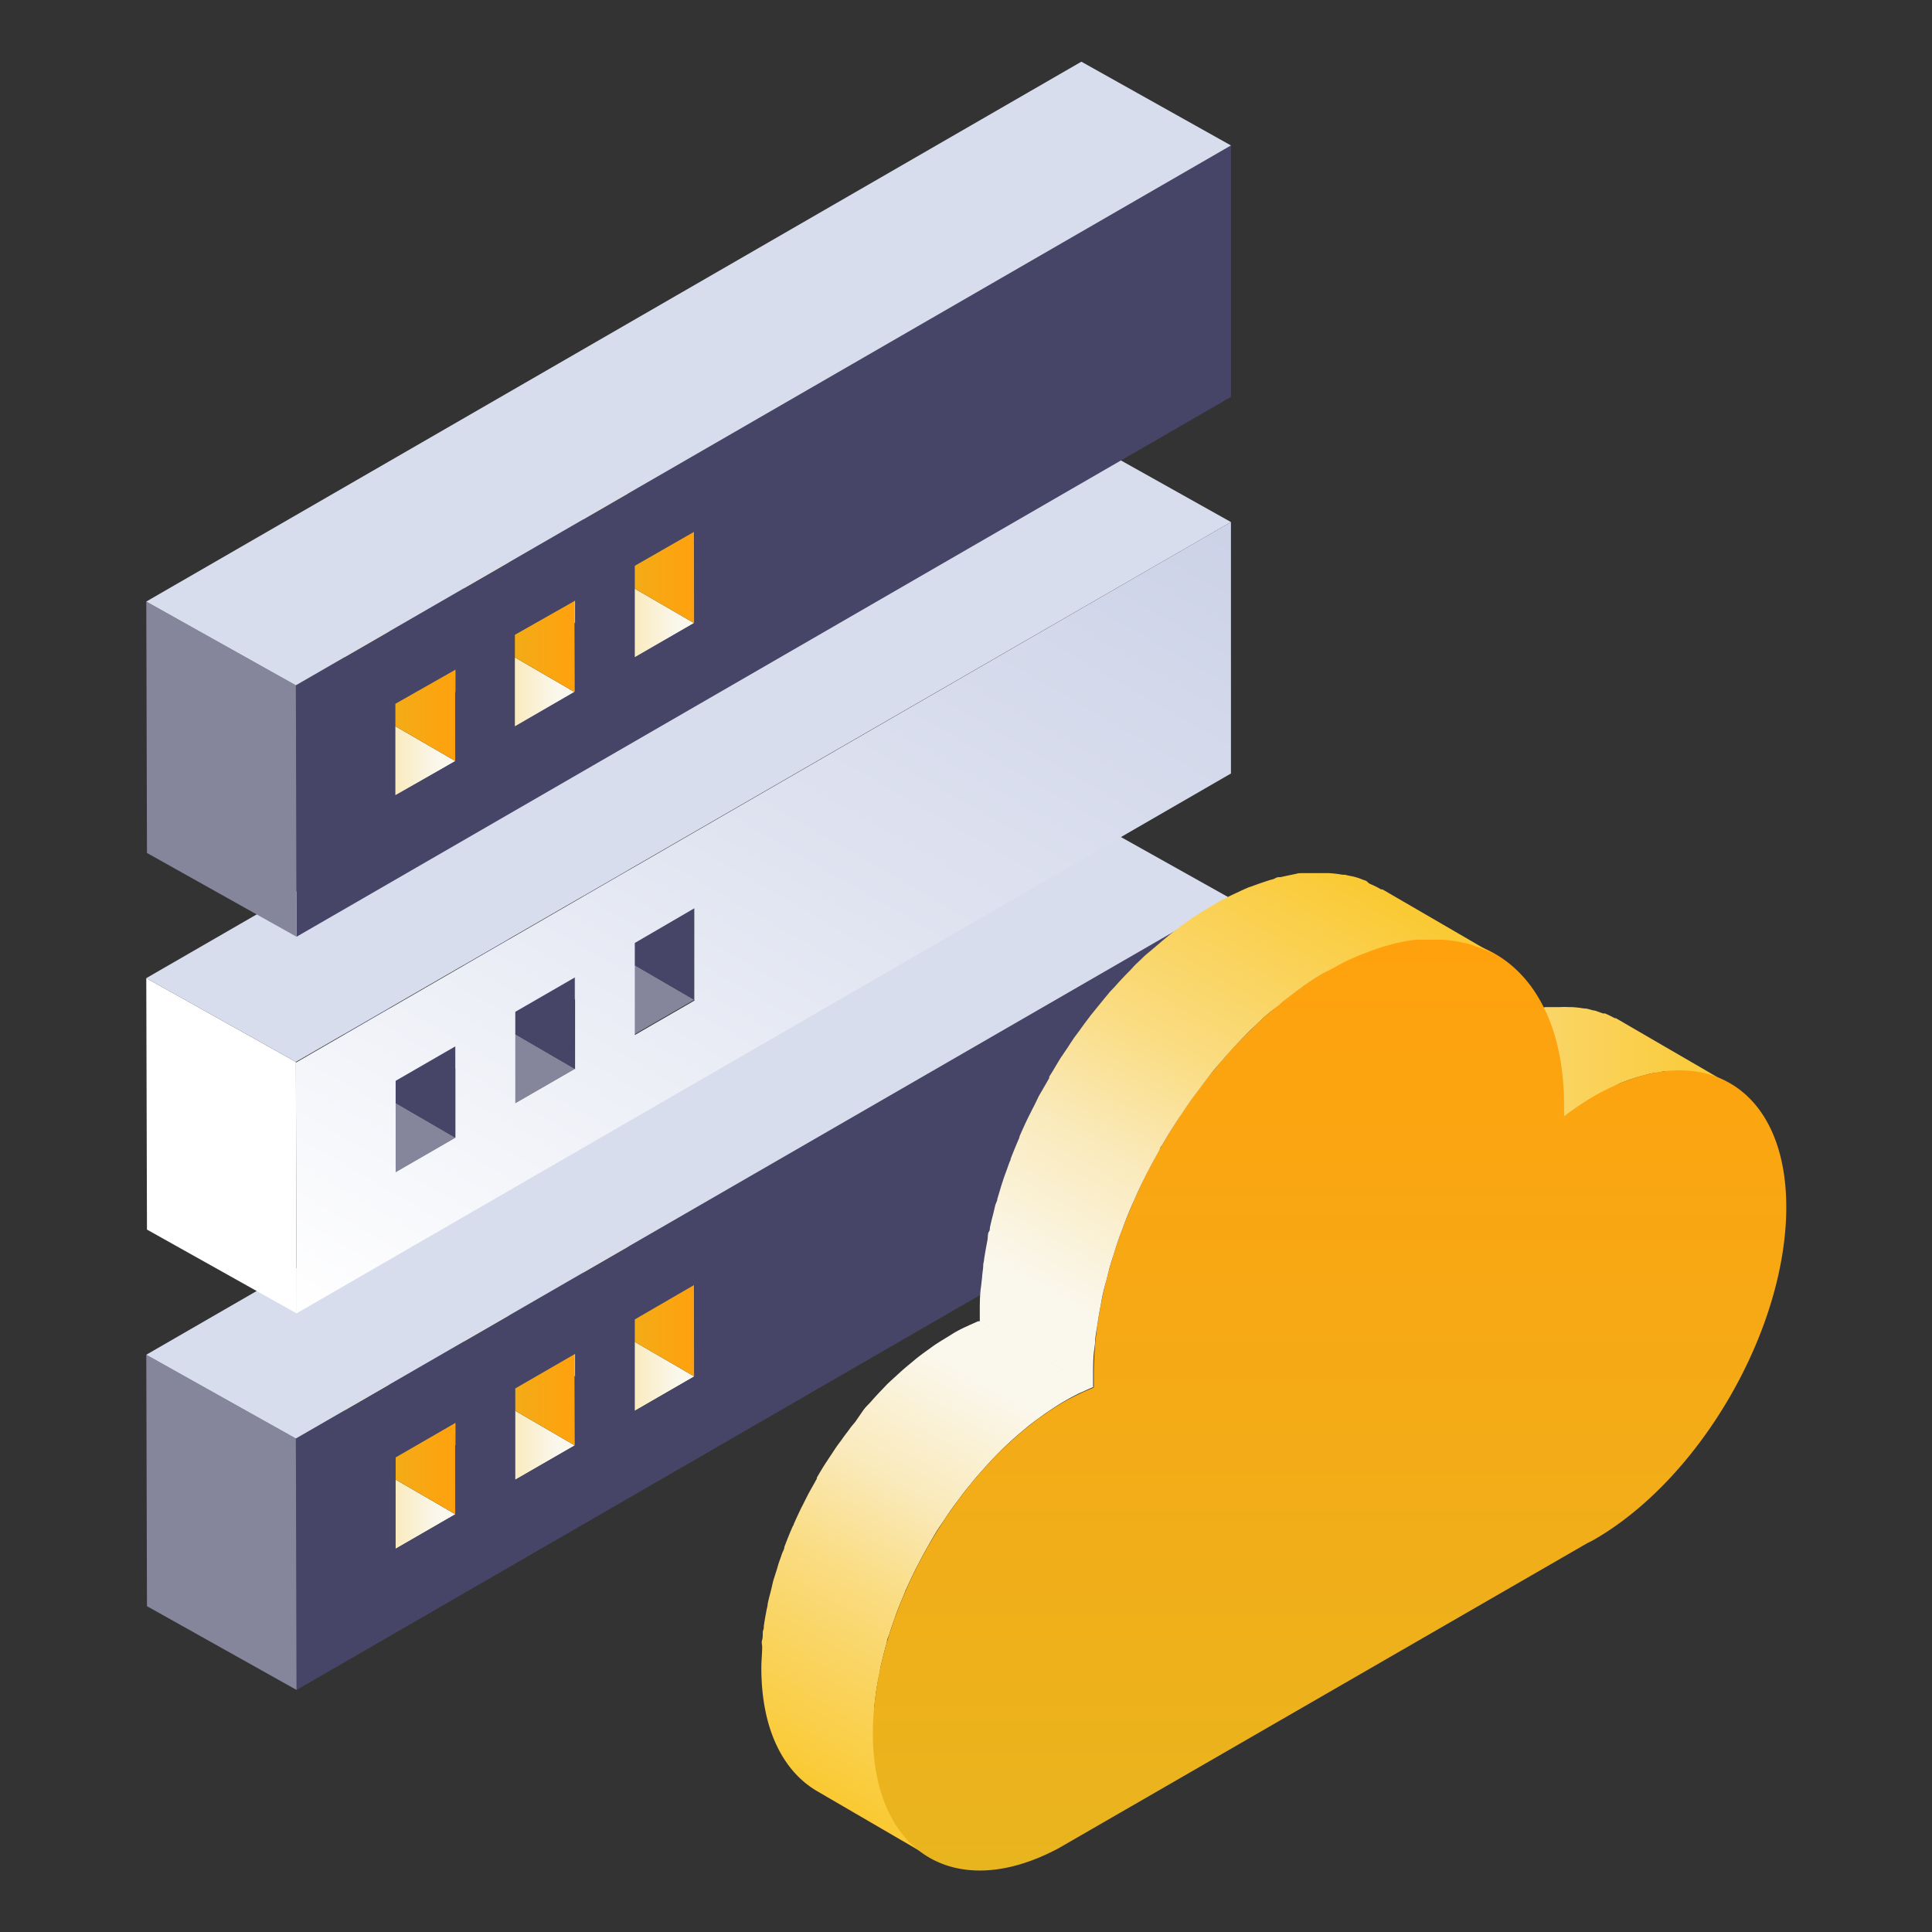 <svg id="图层_1" data-name="图层 1" xmlns="http://www.w3.org/2000/svg" xmlns:xlink="http://www.w3.org/1999/xlink" viewBox="0 0 140 140"><rect x="0" y="0" width="140" height="140" fill="#333333" stroke="none"/><defs><style>.cls-1{fill:url(#未命名的渐变_75);}.cls-2{fill:url(#未命名的渐变_74);}.cls-3{fill:url(#未命名的渐变_75-2);}.cls-4{fill:url(#未命名的渐变_74-2);}.cls-5{fill:url(#未命名的渐变_75-3);}.cls-6{fill:url(#未命名的渐变_74-3);}.cls-7{fill:#464568;}.cls-8{fill:#85859c;}.cls-9{fill:#d8dded;}.cls-10{fill:url(#未命名的渐变_78);}.cls-11{fill:#fff;}.cls-12{fill:url(#未命名的渐变_75-4);}.cls-13{fill:url(#未命名的渐变_74-4);}.cls-14{fill:url(#未命名的渐变_75-5);}.cls-15{fill:url(#未命名的渐变_74-5);}.cls-16{fill:url(#未命名的渐变_75-6);}.cls-17{fill:url(#未命名的渐变_74-6);}.cls-18{fill:url(#未命名的渐变_154);}.cls-19{fill:url(#未命名的渐变_41);}.cls-20{fill:url(#未命名的渐变_74-7);}.cls-21{fill:url(#未命名的渐变_75-7);}</style><linearGradient id="未命名的渐变_75" x1="37.97" y1="98.66" x2="50.31" y2="98.66" gradientUnits="userSpaceOnUse"><stop offset="0" stop-color="#fac932"/><stop offset="0.42" stop-color="#fadc82"/><stop offset="0.63" stop-color="#faeabb"/><stop offset="0.9" stop-color="#faf7ed"/></linearGradient><linearGradient id="未命名的渐变_74" x1="42.27" y1="94.1" x2="50.31" y2="94.1" gradientUnits="userSpaceOnUse"><stop offset="0" stop-color="#e9b51f"/><stop offset="1" stop-color="#ffa10d"/></linearGradient><linearGradient id="未命名的渐变_75-2" x1="29.31" y1="103.66" x2="41.65" y2="103.66" xlink:href="#未命名的渐变_75"/><linearGradient id="未命名的渐变_74-2" x1="33.62" y1="99.1" x2="41.65" y2="99.1" xlink:href="#未命名的渐变_74"/><linearGradient id="未命名的渐变_75-3" x1="20.66" y1="108.65" x2="33" y2="108.65" xlink:href="#未命名的渐变_75"/><linearGradient id="未命名的渐变_74-3" x1="24.97" y1="104.09" x2="33" y2="104.09" xlink:href="#未命名的渐变_74"/><linearGradient id="未命名的渐变_78" x1="34.47" y1="102.66" x2="76.22" y2="30.34" gradientUnits="userSpaceOnUse"><stop offset="0" stop-color="#fff"/><stop offset="0.55" stop-color="#e0e4f1"/><stop offset="1" stop-color="#ccd2e7"/></linearGradient><linearGradient id="未命名的渐变_75-4" x1="37.97" y1="44.08" x2="50.31" y2="44.08" xlink:href="#未命名的渐变_75"/><linearGradient id="未命名的渐变_74-4" x1="42.27" y1="39.52" x2="50.31" y2="39.52" xlink:href="#未命名的渐变_74"/><linearGradient id="未命名的渐变_75-5" x1="29.31" y1="49.08" x2="41.65" y2="49.08" xlink:href="#未命名的渐变_75"/><linearGradient id="未命名的渐变_74-5" x1="33.62" y1="44.52" x2="41.65" y2="44.52" xlink:href="#未命名的渐变_74"/><linearGradient id="未命名的渐变_75-6" x1="20.66" y1="54.07" x2="33" y2="54.07" xlink:href="#未命名的渐变_75"/><linearGradient id="未命名的渐变_74-6" x1="24.97" y1="49.51" x2="33" y2="49.51" xlink:href="#未命名的渐变_74"/><linearGradient id="未命名的渐变_154" x1="105.09" y1="76.84" x2="125.33" y2="76.84" gradientUnits="userSpaceOnUse"><stop offset="0" stop-color="#fadc82"/><stop offset="1" stop-color="#fac932"/></linearGradient><linearGradient id="未命名的渐变_41" x1="76.04" y1="98.65" x2="58.3" y2="129.38" gradientUnits="userSpaceOnUse"><stop offset="0.1" stop-color="#faf7ed"/><stop offset="0.37" stop-color="#faeabb"/><stop offset="0.58" stop-color="#fadc82"/><stop offset="1" stop-color="#fac932"/></linearGradient><linearGradient id="未命名的渐变_74-7" x1="96.33" y1="135.53" x2="96.33" y2="67.98" xlink:href="#未命名的渐变_74"/><linearGradient id="未命名的渐变_75-7" x1="98.2" y1="63.24" x2="77.31" y2="99.41" xlink:href="#未命名的渐变_75"/></defs><title>01 icon解决方案</title><polygon class="cls-1" points="45.98 102.24 37.97 97.58 42.29 95.08 50.31 99.74 45.98 102.24"/><polygon class="cls-2" points="50.31 99.74 42.29 95.08 42.27 88.46 50.29 93.12 50.31 99.74"/><polygon class="cls-3" points="37.33 107.23 29.31 102.58 33.64 100.08 41.65 104.74 37.33 107.23"/><polygon class="cls-4" points="41.65 104.74 33.64 100.08 33.62 93.45 41.63 98.11 41.65 104.74"/><polygon class="cls-5" points="28.67 112.23 20.66 107.57 24.99 105.08 33 109.73 28.67 112.23"/><polygon class="cls-6" points="33 109.73 24.99 105.08 24.97 98.45 32.98 103.11 33 109.73"/><path class="cls-7" d="M21.44,104.24,89.2,65.12l0,18.22L21.49,122.46ZM33,109.73l0-6.62-4.33,2.5,0,6.62,4.33-2.5m17.31-10,0-6.62L46,95.61l0,6.63,4.33-2.5m-8.66,5V98.11l-4.33,2.5,0,6.62,4.32-2.49"/><polygon class="cls-8" points="21.49 122.46 10.65 116.39 10.6 98.17 21.44 104.24 21.49 122.46"/><polygon class="cls-9" points="21.44 104.24 10.6 98.17 78.36 59.05 89.2 65.12 21.44 104.24"/><polygon class="cls-8" points="45.98 74.95 37.97 70.29 42.29 67.79 50.31 72.45 45.98 74.95"/><polygon class="cls-7" points="50.31 72.45 42.29 67.79 42.27 61.17 50.29 65.83 50.31 72.45"/><polygon class="cls-8" points="37.33 79.94 29.31 75.29 33.64 72.79 41.65 77.45 37.33 79.94"/><polygon class="cls-7" points="41.65 77.45 33.64 72.79 33.62 66.17 41.63 70.82 41.65 77.45"/><polygon class="cls-8" points="28.67 84.94 20.66 80.28 24.99 77.79 33 82.44 28.67 84.94"/><polygon class="cls-7" points="33 82.44 24.99 77.79 24.97 71.16 32.98 75.82 33 82.44"/><path class="cls-10" d="M21.44,77,89.2,37.83l0,18.22L21.49,95.17ZM33,82.44l0-6.62-4.33,2.5,0,6.62L33,82.44m17.31-10,0-6.62L46,68.33,46,75l4.33-2.5m-8.66,5V70.82l-4.33,2.5,0,6.62,4.32-2.49"/><polygon class="cls-11" points="21.49 95.17 10.65 89.1 10.6 70.88 21.44 76.95 21.49 95.17"/><polygon class="cls-9" points="21.44 76.95 10.6 70.88 78.36 31.76 89.2 37.83 21.44 76.95"/><polygon class="cls-12" points="45.98 47.66 37.97 43 42.29 40.5 50.31 45.16 45.98 47.66"/><polygon class="cls-13" points="50.31 45.16 42.29 40.5 42.27 33.88 50.29 38.54 50.31 45.16"/><polygon class="cls-14" points="37.33 52.66 29.31 48 33.64 45.5 41.65 50.16 37.33 52.66"/><polygon class="cls-15" points="41.65 50.16 33.64 45.5 33.62 38.88 41.63 43.53 41.65 50.16"/><polygon class="cls-16" points="28.67 57.65 20.66 52.99 24.99 50.5 33 55.15 28.67 57.65"/><polygon class="cls-17" points="33 55.15 24.99 50.5 24.97 43.87 32.98 48.53 33 55.15"/><path class="cls-7" d="M21.44,49.66,89.2,10.54l0,18.22L21.49,67.88ZM33,55.15l0-6.62L28.65,51l0,6.62L33,55.15m17.31-10,0-6.62L46,41l0,6.62,4.33-2.5m-8.66,5V43.53L37.31,46l0,6.63,4.32-2.5"/><polygon class="cls-8" points="21.49 67.88 10.65 61.81 10.6 43.59 21.44 49.66 21.49 67.88"/><polygon class="cls-9" points="21.44 49.66 10.6 43.59 78.36 4.47 89.2 10.54 21.44 49.66"/><path class="cls-18" d="M117.7,78.38c.33-.13.66-.24,1-.34l.62-.17a5.78,5.78,0,0,1,.57-.12c.25,0,.49-.09.74-.12l.42,0c.3,0,.6,0,.89,0h.2a7,7,0,0,1,1,.13l.24.05c.27.06.52.14.77.22l.24.09a6.29,6.29,0,0,1,.91.43h0l-8.21-4.77-.08,0c-.23-.12-.46-.24-.7-.34l-.14,0-.23-.08-.37-.13c-.13,0-.27-.06-.4-.09l-.25-.06-.13,0a7.89,7.89,0,0,0-.85-.1h-.25a5,5,0,0,0-.67,0l-.23,0-.42,0-.39,0-.35.07-.57.13-.31.06-.31.11c-.32.1-.65.21-1,.34l-.35.12-.34.15-.33.16a14.19,14.19,0,0,0-1.28.66c-.36.21-.71.43-1.06.67s-.7.49-1,.75l8.21,4.77a22.79,22.79,0,0,1,2.1-1.42c.44-.25.86-.46,1.28-.66l.33-.15C117.24,78.55,117.47,78.47,117.7,78.38Z"/><path class="cls-19" d="M63.36,123.61l.12-1c.06-.37.12-.74.2-1.11s.09-.51.14-.76L64,120q.12-.49.27-1c0-.19.11-.38.17-.57.12-.38.24-.75.38-1.12.05-.16.1-.31.16-.46.19-.51.4-1,.62-1.53,0-.06.05-.12.07-.17.21-.46.42-.91.64-1.36.07-.14.14-.28.22-.42.21-.42.44-.84.67-1.25l.14-.25c.28-.48.57-1,.88-1.43l.27-.4c.22-.34.45-.67.69-1l.39-.52q.3-.41.63-.81l.54-.66.53-.6q.45-.51.93-1c.2-.2.39-.4.59-.59l.47-.44c.26-.24.53-.47.79-.69l.48-.4c.29-.23.58-.44.88-.66.14-.1.28-.21.42-.3.44-.3.88-.59,1.33-.85s.69-.38,1-.54l.37-.16c.24-.11.47-.22.7-.31l-8.21-4.77-.14,0-.56.25-.37.17c-.34.16-.69.34-1,.54s-.9.54-1.33.84l-.43.31c-.29.21-.59.43-.87.66l-.48.4c-.27.22-.53.45-.79.69l-.47.43-.3.28-.3.32c-.31.32-.62.65-.92,1l-.3.31a3.25,3.25,0,0,0-.23.29L62,103c-.11.15-.24.28-.35.43s-.18.25-.28.38-.26.34-.38.52l-.27.36c-.15.21-.29.42-.43.64l-.27.4a1.63,1.63,0,0,1-.11.17c-.25.38-.49.78-.72,1.18a.59.59,0,0,0,0,.08,2,2,0,0,0-.14.25c-.16.28-.32.56-.47.84l-.21.41-.21.42c-.06.12-.13.24-.18.36-.16.33-.31.66-.46,1,0,.06-.05.12-.08.17s0,0,0,0c-.18.41-.35.83-.51,1.25l-.09.23c0,.16-.1.31-.16.46l-.22.63c-.06.16-.1.33-.15.49s-.12.38-.18.57-.08.24-.11.36-.1.43-.15.64-.13.48-.18.71l-.06.25c0,.17-.06.34-.09.51-.07.38-.14.75-.19,1.12,0,.1,0,.2-.05.31s0,.46-.07.69,0,.33,0,.5c0,.51-.06,1-.06,1.54,0,4.4,1.56,7.49,4.07,8.94l8.21,4.78c-2.5-1.46-4-4.55-4.07-9,0-.51,0-1,.07-1.54C63.33,123.94,63.35,123.77,63.36,123.61Z"/><path class="cls-20" d="M96.22,70.32c9.42-5.44,17.09-1.07,17.12,9.76,0,.26,0,.54,0,.81a22.79,22.79,0,0,1,2.1-1.42c7.71-4.44,14-.87,14,8s-6.2,19.64-13.91,24.09c-.17.1-.34.18-.52.27L76.73,133.92c-7.46,4-13.45.38-13.48-8.28,0-8.85,6.2-19.64,13.91-24.09a18.14,18.14,0,0,1,2.1-1c0-.26,0-.5,0-.77C79.19,88.94,86.81,75.76,96.22,70.32Z"/><path class="cls-21" d="M79.36,97.28c0-.41.09-.81.15-1.22s.14-.91.23-1.37c.06-.31.11-.62.18-.93s.14-.58.22-.87.2-.81.32-1.22c.07-.23.14-.47.22-.7.14-.46.29-.91.45-1.37l.21-.56c.23-.63.48-1.25.75-1.87l.1-.21c.24-.56.5-1.11.78-1.66.08-.17.17-.34.26-.51.26-.52.54-1,.83-1.53,0-.1.1-.2.16-.3.34-.59.7-1.17,1.08-1.75.1-.16.22-.33.33-.49.27-.41.55-.82.84-1.22l.48-.64c.25-.34.5-.66.76-1s.44-.55.67-.81.43-.5.65-.74c.37-.41.75-.82,1.13-1.21s.48-.49.73-.72l.57-.54c.32-.29.64-.57,1-.84s.38-.33.58-.48.71-.55,1.07-.81c.17-.12.34-.26.52-.37.53-.37,1.07-.72,1.62-1s1-.56,1.56-.81l.41-.18c.28-.13.56-.23.84-.34s.81-.3,1.21-.42l.76-.21c.23-.06.46-.1.69-.15s.61-.1.91-.14l.51,0c.37,0,.74,0,1.09,0h.25a10.24,10.24,0,0,1,1.27.16l.3.07a7.11,7.11,0,0,1,.93.27l.29.1a8.83,8.83,0,0,1,1.12.53l-8.21-4.77-.1,0a6.71,6.71,0,0,0-.85-.42L99,63.83l-.29-.1a3.43,3.43,0,0,0-.45-.16,3.88,3.88,0,0,0-.49-.11l-.3-.07-.16,0a8.77,8.77,0,0,0-1-.12H96c-.27,0-.54,0-.81,0l-.28,0-.52,0c-.16,0-.31,0-.47.05l-.43.09-.7.15c-.13,0-.25,0-.38.08s-.25.09-.38.13c-.39.12-.79.26-1.2.41-.14.06-.28.09-.42.15l-.43.19-.4.19a16.59,16.59,0,0,0-1.56.81c-.55.32-1.09.66-1.63,1l-.52.38c-.36.26-.71.52-1.07.8l-.58.48c-.32.28-.65.56-1,.85s-.39.35-.58.53l-.36.34c-.12.12-.24.26-.36.39-.39.39-.77.79-1.14,1.21l-.36.38c-.1.12-.19.24-.29.35l-.66.81-.43.53-.34.45c-.16.22-.32.43-.47.65l-.33.44c-.18.25-.35.52-.52.78l-.33.49a2.43,2.43,0,0,1-.14.2c-.3.47-.59,1-.88,1.44l0,.1-.17.3-.58,1L75,80l-.26.51c-.07.15-.15.29-.22.44-.2.4-.38.81-.56,1.21l-.09.21,0,.06q-.33.76-.63,1.53c0,.1-.06.19-.1.29s-.13.37-.2.56-.19.51-.27.76-.13.4-.19.61l-.21.7c0,.14-.1.29-.14.43s-.12.52-.19.78-.15.59-.21.88c0,.1,0,.2-.08.3s-.06.42-.1.63c-.09.45-.17.91-.24,1.36,0,.13-.05.25-.06.38,0,.28-.06.56-.08.85s-.05.4-.06.6C71,93.75,71,94.38,71,95c0,.26,0,.5,0,.77l8.21,4.77c0-.26,0-.5,0-.77,0-.62,0-1.25.07-1.88Z"/></svg>